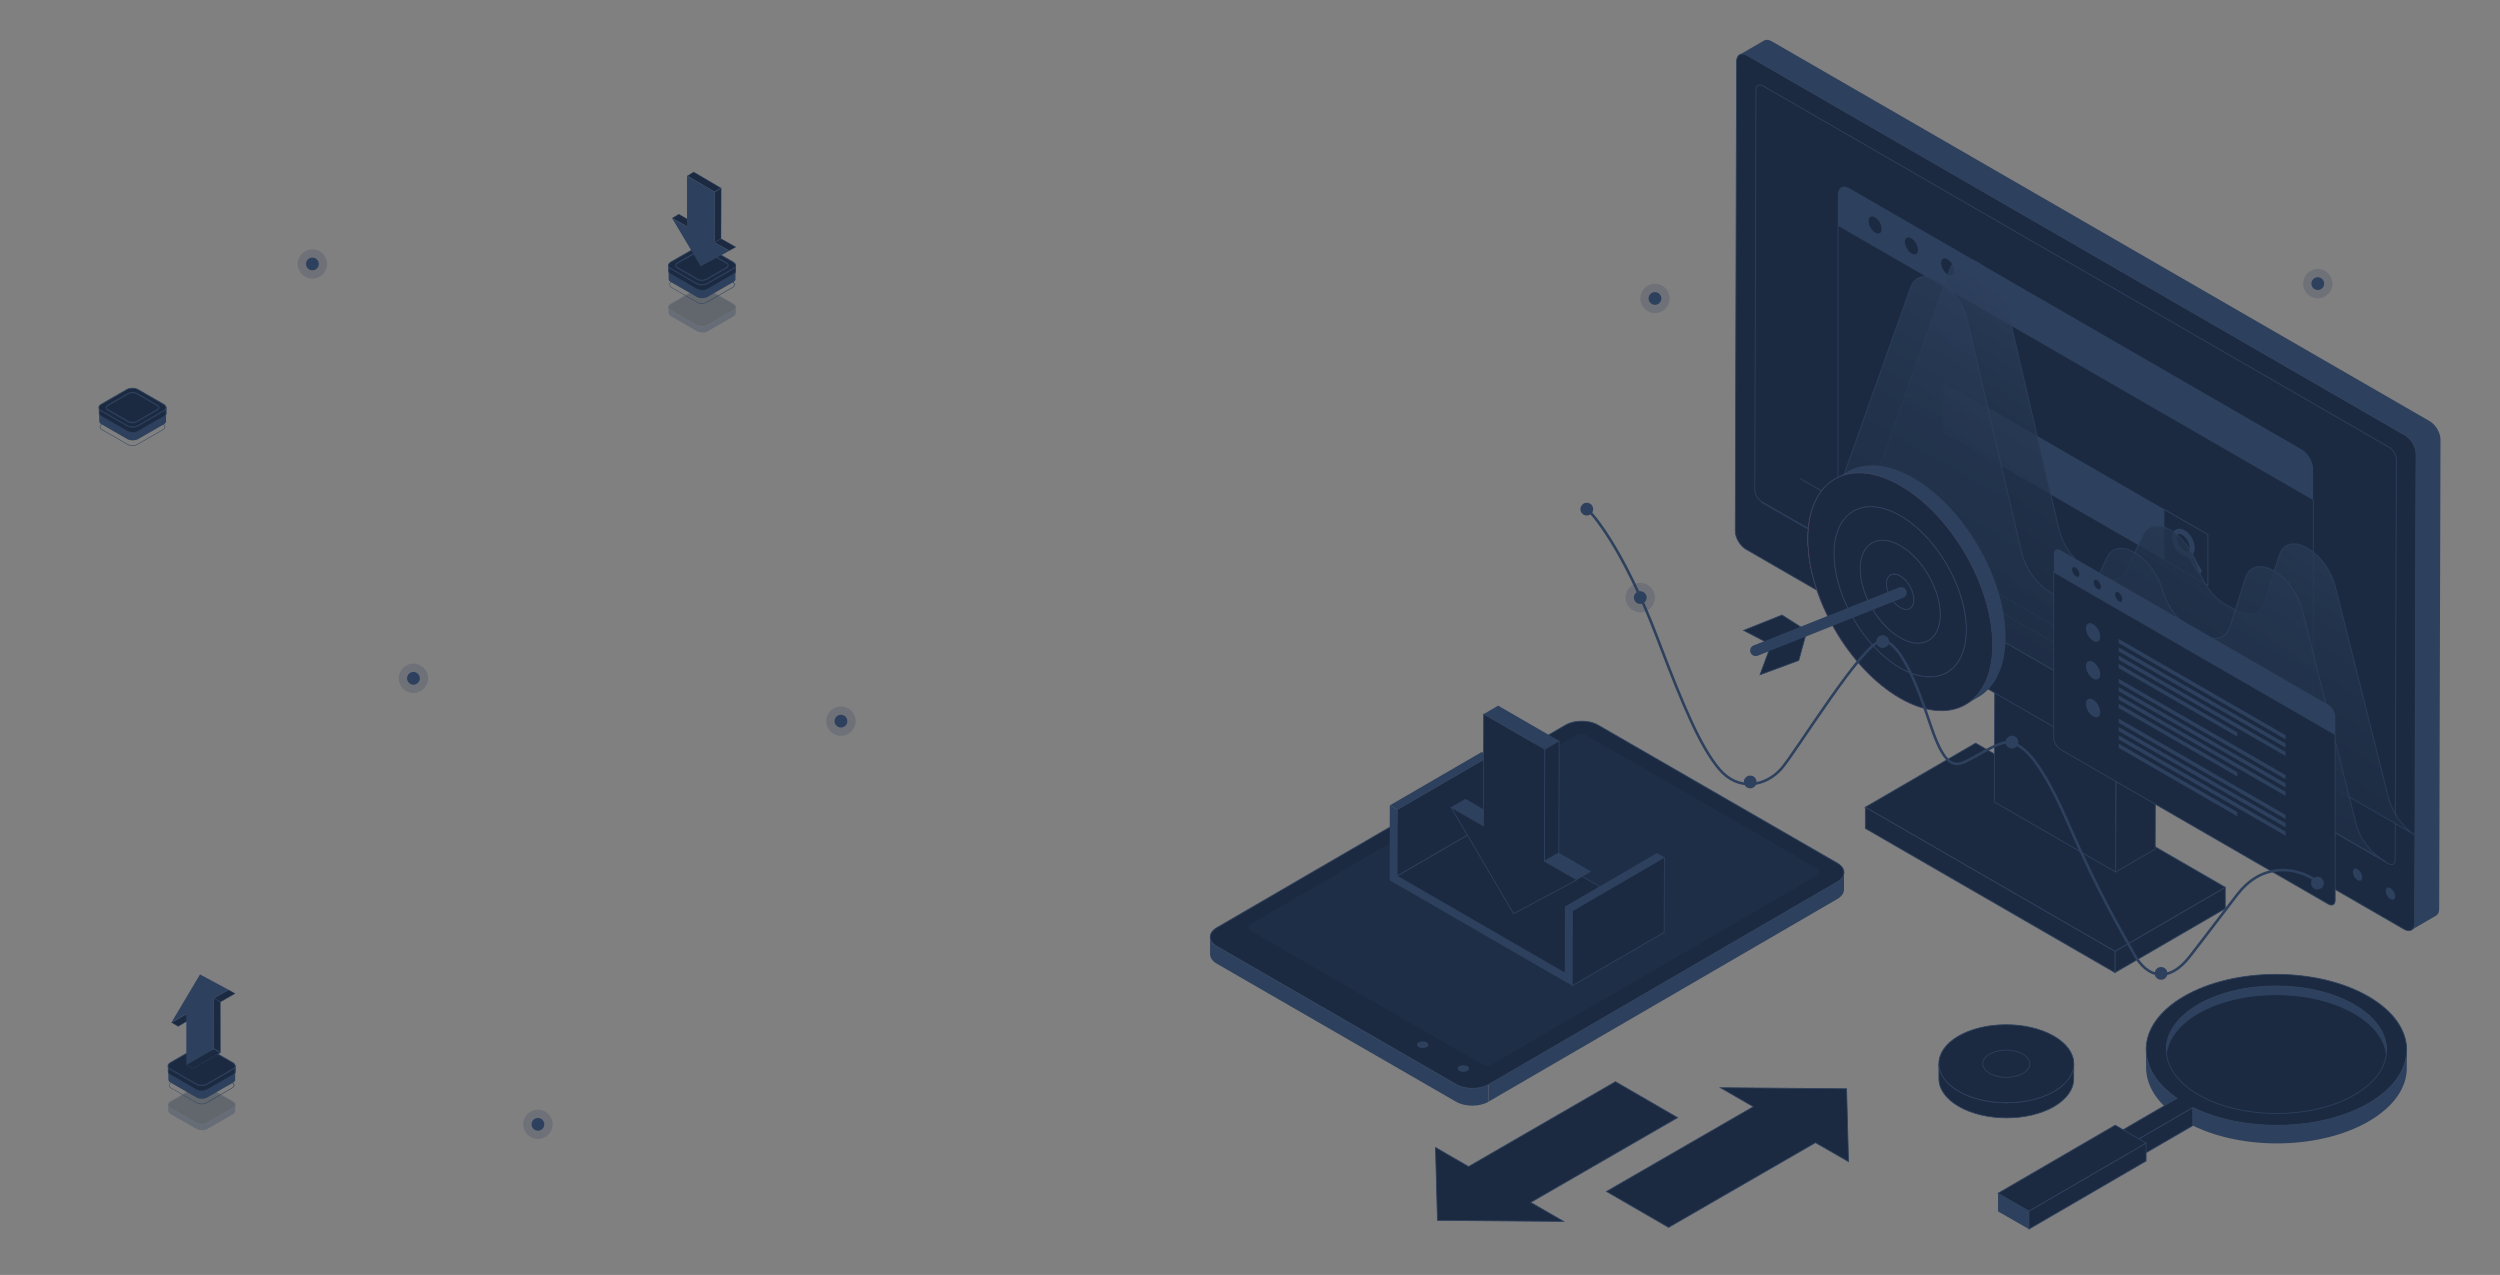 <?xml version="1.0" encoding="UTF-8"?> <!-- Generator: Adobe Illustrator 21.1.0, SVG Export Plug-In . SVG Version: 6.00 Build 0) --> <svg xmlns="http://www.w3.org/2000/svg" xmlns:xlink="http://www.w3.org/1999/xlink" id="content" x="0px" y="0px" viewBox="0 0 1919.9 979.1" style="enable-background:new 0 0 1919.9 979.1;" xml:space="preserve"><rect x="0" y="0" width="1919.9" height="979.1" fill="#808080" stroke="none"/> <style type="text/css"> .st0{opacity:0.21;fill:#2D405D;enable-background:new ;} .st1{fill:#2D405D;} .st2{fill:#1B2A41;stroke:#2D405D;stroke-width:0.621;stroke-miterlimit:10;} .st3{fill:none;stroke:#2D405D;stroke-width:4;stroke-linecap:round;stroke-miterlimit:10;} .st4{opacity:0.72;fill:url(#SVGID_1_);stroke:#2D405D;stroke-width:0.802;stroke-miterlimit:10;} .st5{opacity:0.72;fill:url(#SVGID_2_);stroke:#2D405D;stroke-width:0.816;stroke-miterlimit:10;} .st6{fill:none;stroke:#FF2978;stroke-width:17.028;stroke-linecap:round;stroke-linejoin:round;stroke-miterlimit:10;} .st7{fill:#FAB08B;} .st8{fill:none;stroke:#FFFFFF;stroke-width:13.542;stroke-linecap:round;stroke-linejoin:round;stroke-miterlimit:10;} .st9{fill:#FF5C98;} .st10{fill:none;stroke:#2D405D;stroke-width:8.5;stroke-linecap:round;stroke-miterlimit:10;} .st11{fill:none;stroke:#2D405D;stroke-width:2;stroke-linecap:round;stroke-miterlimit:10;} .st12{opacity:0.3;} .st13{fill:url(#SVGID_3_);} .st14{fill:url(#SVGID_4_);} .st15{fill:#1B2A41;stroke:#2D405D;stroke-width:0.281;stroke-miterlimit:10;} </style> <g> <ellipse transform="matrix(1 -8.981382e-03 8.981382e-03 1 -2.007 11.423)" class="st0" cx="1270.9" cy="229.2" rx="11.3" ry="11.3"></ellipse> <ellipse transform="matrix(1 -8.988473e-03 8.988473e-03 1 -2.009 11.432)" class="st1" cx="1270.9" cy="229.2" rx="4.9" ry="4.9"></ellipse> </g> <g> <ellipse transform="matrix(1 -8.981382e-03 8.981382e-03 1 -4.071 11.331)" class="st0" cx="1259.6" cy="458.9" rx="11.3" ry="11.3"></ellipse> <ellipse transform="matrix(1 -8.988473e-03 8.988473e-03 1 -4.074 11.34)" class="st1" cx="1259.6" cy="458.9" rx="4.9" ry="4.9"></ellipse> </g> <g> <polygon class="st2" points="1175.5,923.4 1288.3,858.3 1240.6,830.7 1127.8,895.9 1102.4,881.2 1103.9,937.2 1200.8,938 "></polygon> <polygon class="st2" points="1346.5,849.9 1233.7,915 1281.4,942.6 1394.2,877.5 1419.6,892.1 1418.1,836.1 1321.2,835.3 "></polygon> </g> <g> <g> <g> <g> <g> <polygon class="st2" points="1624.2,730.6 1708.9,681.4 1708.9,697.7 1624.2,746.9 "></polygon> <polygon class="st2" points="1432.5,619.9 1517.2,570.7 1708.9,681.4 1624.2,730.6 "></polygon> <polygon class="st2" points="1624.2,730.6 1624.2,746.9 1432.5,636.2 1432.5,619.9 "></polygon> </g> <polygon class="st2" points="1625.1,545.5 1655.5,527.8 1655.1,652 1624.7,669.7 "></polygon> <polygon class="st2" points="1625.1,545.5 1624.7,669.7 1531.6,615.9 1532,491.7 "></polygon> </g> </g> <g> <path class="st1" d="M1866,323.5L1360.6,31.7c-2.3-1.3-4.4-1.4-5.8-0.6L1336,42c1.5-0.9,3.6-0.7,5.8,0.6l505.4,291.8 c4.5,2.6,8.2,8.9,8.2,14.1l-1,360.4c0,2.6-0.9,4.4-2.4,5.2l18.8-10.9c1.5-0.9,2.4-2.7,2.4-5.2l1-360.4 C1874.2,332.4,1870.5,326.1,1866,323.5z"></path> <path class="st2" d="M1847.2,334.4c4.5,2.6,8.2,8.9,8.2,14.1l-1,360.4c0,5.2-3.7,7.3-8.2,4.7l-505.4-291.8 c-4.5-2.6-8.2-8.9-8.2-14.1l1-360.4c0-5.2,3.7-7.3,8.2-4.7L1847.2,334.4z"></path> <g> <path class="st1" d="M1835.8,682.1c2,1.2,3.6,3.9,3.6,6.3c0,2.3-1.6,3.2-3.6,2.1c-2-1.1-3.6-3.9-3.6-6.3 C1832.1,681.8,1833.8,680.9,1835.8,682.1z"></path> <path class="st2" d="M1840.3,352.9l-0.9,307.4c0,3.3-2.3,4.6-5.2,3L1523,483.5l-170.2-98.3c-2.9-1.7-5.2-5.7-5.2-9l0.9-307.3 c0-3.3,2.3-4.7,5.3-3l431.4,249l50,28.9C1838,345.6,1840.3,349.6,1840.3,352.9z"></path> <path class="st1" d="M1810.5,667.5c2,1.2,3.6,4,3.6,6.3c0,2.3-1.6,3.2-3.6,2.1c-2-1.1-3.6-4-3.6-6.3 C1806.9,667.2,1808.5,666.3,1810.5,667.5z"></path> </g> </g> </g> </g> <g> <g> <g> <path class="st1" d="M1776.4,360.2c0-5.5-3.9-12.2-8.7-15l-347.6-200.7c-4.8-2.8-8.7-0.5-8.7,5v23.6l364.9,210.7V360.2z"></path> <path class="st2" d="M1411.5,173.1v214.7c0,5.5,3.9,12.2,8.7,15l347.6,200.7c4.8,2.8,8.7,0.5,8.7-5V383.8L1411.5,173.1z"></path> </g> <path class="st2" d="M1434.7,169.7c0-3.4,2.4-4.8,5.3-3.1s5.3,5.8,5.3,9.2c0,3.4-2.4,4.8-5.3,3.1S1434.7,173.1,1434.7,169.7z"></path> <path class="st2" d="M1462.6,185.8c0-3.4,2.4-4.8,5.3-3.1c2.9,1.7,5.3,5.8,5.3,9.2c0,3.4-2.4,4.8-5.3,3.1 S1462.6,189.2,1462.6,185.8z"></path> <path class="st2" d="M1490.4,201.9c0-3.4,2.4-4.8,5.3-3.1c2.9,1.7,5.3,5.8,5.3,9.2c0,3.4-2.4,4.8-5.3,3.1 C1492.8,209.4,1490.4,205.3,1490.4,201.9z"></path> </g> <polygon class="st1" points="1695.6,449.5 1492.4,332.2 1492.4,293.2 1695.6,410.5 "></polygon> <polygon class="st2" points="1695.6,449.5 1661.8,430 1661.8,391.1 1695.6,410.5 "></polygon> <g> <path class="st3" d="M1669.9,412.8c0-4.3,3-6.1,6.8-3.9c3.8,2.2,6.8,7.4,6.8,11.8c0,4.3-3,6.1-6.8,3.9 C1672.9,422.5,1669.9,417.2,1669.9,412.8z"></path> <line class="st3" x1="1681.1" y1="425.2" x2="1688.8" y2="438.6"></line> </g> </g> <linearGradient id="SVGID_1_" gradientUnits="userSpaceOnUse" x1="2470.675" y1="353.519" x2="2301.025" y2="602.757" gradientTransform="matrix(1 -9.000000e-03 9.000000e-03 1 -749.332 15.553)"> <stop offset="0" style="stop-color:#2D405D"></stop> <stop offset="0.263" style="stop-color:#24354F"></stop> <stop offset="0.607" style="stop-color:#1D2D44"></stop> <stop offset="1" style="stop-color:#1B2A41"></stop> </linearGradient> <path class="st4" d="M1382.2,367.4l32.2,18.2c9.7,5.5,18.2,3.3,21.3-5.4l61.7-173.4c7-19.8,36.7-2.2,43.2,25.6l40.5,173.6 c3,12.7,11.9,25.3,21.9,31l9.4,5.3c9.1,5.1,17.2,3.6,20.7-4l12.6-27.4c7.8-17,34.6-1.3,42.1,24.7l0,0c3.5,12,12,23.4,21.4,28.7 l8.2,4.6c9.9,5.6,18.6,3.2,21.5-6l11.4-36.2c6.4-20.4,36.2-3.7,43.3,24.3l40.4,160.7c3.2,12.6,12.1,25,22.1,30.4L1382.2,367.4z"></path> <linearGradient id="SVGID_2_" gradientUnits="userSpaceOnUse" x1="2457.784" y1="320.86" x2="2218.784" y2="731.824" gradientTransform="matrix(1 -9.000000e-03 9.000000e-03 1 -749.332 15.553)"> <stop offset="0" style="stop-color:#2D405D"></stop> <stop offset="0.263" style="stop-color:#24354F"></stop> <stop offset="0.607" style="stop-color:#1D2D44"></stop> <stop offset="1" style="stop-color:#1B2A41"></stop> </linearGradient> <path class="st5" d="M1352.5,385.6l30.4,17.1c9.8,5.6,18.5,3.4,21.6-5.5l62.7-176.3c7.2-20.1,37.3-2.3,43.9,26l41.2,176.5 c3,12.9,12.1,25.7,22.3,31.5l9.5,5.4c9.2,5.2,17.5,3.6,21.1-4.1l12.8-27.9c8-17.3,35.2-1.3,42.8,25.1v0 c3.5,12.2,12.1,23.8,21.7,29.2l8.3,4.7c10.1,5.7,18.9,3.2,21.8-6.1l11.6-36.8c6.5-20.8,36.8-3.8,44,24.7l41.1,163.3 c3.2,12.8,12.3,23.4,22.5,29L1352.5,385.6z"></path> <g> <g> <g> <path class="st1" d="M1793.4,550.3c0-3.3-2.3-7.2-5.1-8.9l-205.9-118.9c-2.8-1.6-5.1-0.3-5.1,3v14l216.1,124.8V550.3z"></path> <path class="st2" d="M1577.2,439.4v127.2c0,3.3,2.3,7.2,5.1,8.9l205.9,118.9c2.8,1.6,5.1,0.3,5.1-3V564.2L1577.2,439.4z"></path> </g> <path class="st2" d="M1591,437.4c0-2,1.4-2.8,3.1-1.8c1.7,1,3.1,3.4,3.1,5.5c0,2-1.4,2.8-3.1,1.8S1591,439.4,1591,437.4z"></path> <path class="st2" d="M1607.5,447c0-2,1.4-2.8,3.1-1.8c1.7,1,3.1,3.4,3.1,5.5s-1.4,2.8-3.1,1.8C1608.9,451.4,1607.5,449,1607.5,447 z"></path> <path class="st2" d="M1624,456.5c0-2,1.4-2.8,3.1-1.8c1.7,1,3.1,3.4,3.1,5.5c0,2-1.4,2.8-3.1,1.8 C1625.4,460.9,1624,458.5,1624,456.5z"></path> </g> <g> <path class="st1" d="M1601.9,482.5c0-3.5,2.5-5,5.5-3.2c3.1,1.8,5.5,6.1,5.5,9.6s-2.5,5-5.5,3.2 C1604.4,490.4,1601.9,486.1,1601.9,482.5z"></path> <path class="st1" d="M1601.9,511.5c0-3.5,2.5-5,5.5-3.2c3.1,1.8,5.5,6.1,5.5,9.6s-2.5,5-5.5,3.2 C1604.4,519.4,1601.9,515.1,1601.9,511.5z"></path> <path class="st1" d="M1601.9,540.5c0-3.5,2.5-5,5.5-3.2c3.1,1.8,5.5,6.1,5.5,9.6s-2.5,5-5.5,3.2 C1604.4,548.4,1601.9,544.1,1601.9,540.5z"></path> <g> <polygon class="st1" points="1755.2,567.8 1627.1,493.9 1627.1,490.7 1755.2,564.6 "></polygon> <polygon class="st1" points="1755.2,574.2 1627.1,500.3 1627.1,497.1 1755.2,571 "></polygon> <polygon class="st1" points="1755.2,580.6 1627.1,506.7 1627.1,503.5 1755.2,577.4 "></polygon> <polygon class="st1" points="1718.2,565.7 1627.1,513.1 1627.1,509.9 1718.2,562.5 "></polygon> </g> <g> <polygon class="st1" points="1755.2,598.4 1627.1,524.5 1627.1,521.3 1755.2,595.2 "></polygon> <polygon class="st1" points="1755.2,604.8 1627.1,530.9 1627.1,527.7 1755.2,601.6 "></polygon> <polygon class="st1" points="1755.2,611.2 1627.1,537.3 1627.1,534.1 1755.2,608 "></polygon> <polygon class="st1" points="1718.2,596.3 1627.1,543.7 1627.1,540.5 1718.2,593.1 "></polygon> </g> <g> <polygon class="st1" points="1755.2,629 1627.1,555.1 1627.1,551.9 1755.2,625.8 "></polygon> <polygon class="st1" points="1755.2,635.4 1627.1,561.5 1627.1,558.3 1755.2,632.2 "></polygon> <polygon class="st1" points="1755.2,641.8 1627.1,567.9 1627.1,564.7 1755.2,638.6 "></polygon> <polygon class="st1" points="1718.2,626.9 1627.1,574.3 1627.1,571.1 1718.2,623.7 "></polygon> </g> </g> </g> <g> <g> <path class="st1" d="M1411,677.2l-267.8,155.6l0,13.2l267.8-155.6c3.4-2,5.1-4.6,5.1-7.2l0-13.2 C1416.1,672.7,1414.4,675.3,1411,677.2z"></path> <path class="st1" d="M1118.2,832.9L1118.2,832.9L1118.2,832.9l-183.7-106c-3.5-2-5.2-4.6-5.2-7.3l0,13.2c0,2.6,1.7,5.3,5.2,7.3 l183.7,106v0c6.9,4,18.1,4,24.9,0l0-13.2C1136.3,836.9,1125.1,836.9,1118.2,832.9z"></path> </g> <path class="st2" d="M1410.9,662.8c6.9,4,6.9,10.4,0.1,14.4l-267.8,155.6c-6.9,4-18,4-24.9,0l-183.7-106c-6.9-4-6.9-10.4-0.1-14.4 l267.8-155.6c6.9-4,18-4,24.9,0L1410.9,662.8z"></path> <g> <path class="st1" d="M1095.7,800.5c1.7,1,1.7,2.6,0,3.6c-1.7,1-4.5,1-6.2,0c-1.7-1-1.7-2.6,0-3.6 C1091.2,799.5,1094,799.5,1095.7,800.5z"></path> <path class="st1" d="M1126.9,818.8c1.7,1,1.7,2.6,0,3.6c-1.7,1-4.5,1-6.2,0c-1.7-1-1.7-2.6,0-3.6 C1122.4,817.8,1125.2,817.8,1126.9,818.8z"></path> <path class="st0" d="M1395.7,672.1L1146.3,817c-2.4,1.4-6.3,1.4-8.7,0l-44.4-25.6l-132.8-76.7c-2.4-1.4-2.4-3.6,0-5l249.4-144.9 c2.4-1.4,6.3-1.4,8.7,0l29.8,17.2l147.4,85.1C1398.1,668.5,1398.1,670.7,1395.7,672.1z"></path> </g> </g> <g> <path class="st1" d="M1832.8,806.4l0,13.9c0-12.6-8.3-25.3-25-34.9c-33.2-19.1-86.7-19.1-119.7,0c-16.4,9.5-24.6,22-24.6,34.4 l0-13.9c0-12.5,8.2-24.9,24.6-34.4c32.9-19.1,86.5-19.1,119.7,0C1824.5,781.1,1832.9,793.8,1832.8,806.4z"></path> <path class="st1" d="M1648.1,819.8l0-13.9c0,13.4,7.9,26.8,23.7,37.6l0,13.9C1656,846.6,1648.1,833.1,1648.1,819.8z"></path> <path class="st1" d="M1848.3,806.5l0,13.9c0,14.7-9.7,29.4-29.1,40.7c-36.9,21.5-95.8,22.6-135.2,3.3l0-13.9 c39.4,19.2,98.3,18.1,135.2-3.3C1838.5,835.9,1848.2,821.2,1848.3,806.5z"></path> <polygon class="st2" points="1684,850.5 1684,864.4 1637.3,891.5 1637.4,877.6 "></polygon> <path class="st2" d="M1807.8,778.2c33.2,19.1,33.4,50.2,0.4,69.3c-32.9,19.1-86.5,19.1-119.7,0c-33.2-19.1-33.3-50.2-0.4-69.3 C1721.1,759.1,1774.7,759.1,1807.8,778.2z"></path> <path class="st2" d="M1818.7,765.2c39.2,22.6,39.4,59.3,0.5,82c-36.9,21.5-95.8,22.6-135.2,3.3l-46.6,27.1l-12.1-7l46.6-27.1 c-33.3-22.8-31.6-56.9,5.3-78.3C1716.2,742.6,1779.5,742.6,1818.7,765.2z M1688.5,840.8c33.2,19.1,86.8,19.1,119.7,0 s32.8-50.2-0.4-69.3c-33.2-19.1-86.7-19.1-119.7,0C1655.2,790.7,1655.4,821.7,1688.5,840.8"></path> <g> <polygon class="st2" points="1648.1,877.8 1648.1,891.6 1558.1,943.9 1558.1,930.1 "></polygon> <polygon class="st1" points="1558.1,930.1 1558.1,943.9 1534.4,930.3 1534.4,916.4 "></polygon> <polygon class="st2" points="1648.1,877.8 1558.1,930.1 1534.4,916.4 1624.4,864.1 "></polygon> </g> </g> <g> <g> <path class="st2" d="M1592.5,817l0,11.6c0,7.6-5,15.2-15,21.1c-20.1,11.7-52.9,11.7-73.2,0c-10.2-5.9-15.3-13.6-15.3-21.4l0-11.6 c0,7.7,5.1,15.5,15.3,21.4c20.3,11.7,53,11.7,73.2,0C1587.5,832.3,1592.5,824.6,1592.5,817z"></path> <path class="st2" d="M1577.3,795.7c20.3,11.7,20.4,30.7,0.2,42.4c-20.1,11.7-52.9,11.7-73.2,0c-20.3-11.7-20.4-30.7-0.3-42.4 C1524.2,784,1557,784,1577.3,795.7z"></path> <path class="st2" d="M1553.5,809.5c7.1,4.1,7.1,10.7,0.1,14.8c-7,4.1-18.5,4.1-25.6,0c-7.1-4.1-7.1-10.7-0.1-14.8 C1535,805.4,1546.4,805.4,1553.5,809.5z"></path> </g> </g> <g> <g> <polygon class="st2" points="1073,621.8 1143.6,580.8 1143.5,631.8 1072.9,672.8 "></polygon> <polygon class="st1" points="1067.3,618.5 1137.9,577.5 1143.6,580.8 1073,621.8 "></polygon> <polygon class="st2" points="1072.9,672.8 1143.5,631.8 1272.3,706.1 1201.7,747.2 "></polygon> <polygon class="st2" points="1207.5,699.5 1278.2,658.4 1278,716 1207.4,757 "></polygon> <polygon class="st1" points="1201.8,696.2 1272.5,655.1 1278.2,658.4 1207.5,699.5 "></polygon> <polygon class="st1" points="1207.5,699.5 1207.4,757 1067.2,676 1067.3,618.5 1073,621.8 1072.9,672.8 1201.7,747.2 1201.8,696.2 "></polygon> </g> <g> <g> <polygon class="st1" points="1114.3,619.9 1125.4,613.5 1150.3,627.9 1139.2,634.3 "></polygon> <polygon class="st1" points="1186,661.4 1197.1,654.9 1222,669.3 1210.9,675.7 "></polygon> <polygon class="st1" points="1139.4,548.4 1150.5,541.9 1197.4,569 1186.3,575.4 "></polygon> <polygon class="st2" points="1186.3,575.4 1197.4,569 1197.1,654.9 1186,661.4 "></polygon> <polygon class="st2" points="1186,661.4 1210.9,675.7 1162.4,701.7 1114.3,619.9 1139.2,634.3 1139.4,548.4 1186.3,575.4 "></polygon> </g> </g> </g> <g> <g> <path class="st6" d="M1414.2,800"></path> <path class="st6" d="M1409.1,673.1"></path> <path class="st6" d="M1438.4,808.9"></path> <path class="st6" d="M1433.4,682.1"></path> </g> <g> <g> <g> <path class="st7" d="M1426,584.6c0,0.1,0,0.1,0,0.2L1426,584.6L1426,584.6z"></path> </g> </g> </g> <g> <path class="st8" d="M1489,558.4"></path> <path class="st8" d="M1439.6,617.3"></path> </g> </g> <g> <g> <path class="st1" d="M1469.5,367.1c-19.7-11.4-37.6-12.5-50.5-4.9l-10,5.8c12.9-7.5,30.8-6.4,50.5,4.9 c39.2,22.6,70.9,77.5,70.7,122.6c-0.1,22.4-8,38.1-20.7,45.5l10-5.8c12.7-7.4,20.6-23.1,20.7-45.5 C1540.4,444.6,1508.7,389.7,1469.5,367.1z"></path> <path class="st9" d="M1459.5,372.9c39.2,22.6,70.9,77.5,70.7,122.6c-0.1,45-32,63.2-71.2,40.6c-39.2-22.6-70.9-77.5-70.8-122.5 C1388.4,368.4,1420.3,350.2,1459.5,372.9z"></path> <g> <path class="st2" d="M1459.4,396c28,16.2,50.8,55.6,50.7,87.8c-0.1,32.2-23,45.3-51,29.1c-28-16.2-50.8-55.6-50.7-87.8 C1408.5,392.9,1431.4,379.8,1459.4,396z M1459.2,489.7c16.9,9.8,30.8,1.9,30.8-17.5c0.1-19.5-13.7-43.3-30.6-53.1 c-16.9-9.8-30.8-1.9-30.8,17.6C1428.5,456.2,1442.2,480,1459.2,489.7"></path> <path class="st2" d="M1459.5,372.9c39.2,22.6,70.9,77.5,70.8,122.6c-0.1,45-32,63.2-71.2,40.6c-39.2-22.6-70.9-77.5-70.7-122.5 C1388.4,368.4,1420.3,350.2,1459.5,372.9z M1459.1,512.9c28.1,16.2,50.9,3.2,51-29.1c0.1-32.2-22.6-71.6-50.7-87.8 c-28-16.2-50.9-3.1-51,29.1C1408.3,457.3,1431.1,496.7,1459.1,512.9"></path> <path class="st2" d="M1459.3,442.3c5.8,3.4,10.6,11.6,10.5,18.3c0,6.7-4.8,9.4-10.6,6.1c-5.8-3.4-10.6-11.6-10.5-18.3 C1448.7,441.6,1453.5,438.9,1459.3,442.3z"></path> <path class="st2" d="M1459.4,419.1c16.9,9.8,30.7,33.6,30.6,53.1c-0.1,19.4-13.9,27.3-30.8,17.5c-16.9-9.8-30.7-33.6-30.6-53 C1428.6,417.3,1442.4,409.4,1459.4,419.1z M1459.2,466.6c5.8,3.4,10.6,0.7,10.6-6.1c0-6.7-4.7-14.9-10.5-18.3 c-5.8-3.4-10.6-0.6-10.6,6.1C1448.7,455,1453.4,463.2,1459.2,466.6"></path> </g> </g> <g> <polygon class="st2" points="1359.7,496.2 1351.6,518.2 1381.4,507.2 1387.3,485.6 "></polygon> <polygon class="st2" points="1359.8,495 1339,484.1 1368.5,472.3 1387.3,484.3 "></polygon> <line class="st10" x1="1460" y1="455.1" x2="1348.3" y2="499.6"></line> </g> </g> <g> <path class="st11" d="M1221,393.1c0,0,24.6,24.8,52.7,99.2c19.5,51.4,32.4,81.3,46.5,98.2c14.6,17.5,35.8,13.6,48-0.4 c10.8-12.4,62.9-97.4,76.7-98c18-0.8,34.4,56.5,40.2,71.8c8.2,21.7,14.6,25.2,23.3,21.4c8.8-3.8,25.1-15.1,32.6-15.1 c7.5,0,21.3,2.5,46.5,60.3c25.1,57.8,42.5,85.9,51,101.6c10.9,20.1,27.5,22.2,42.7,3c11.2-14.2,28.1-36.8,36.9-48.1 c8.8-11.3,20.1-18.8,35.2-18.8c15.1,0,26.4,8.8,26.4,8.8"></path> <circle class="st1" cx="1218.6" cy="391" r="4.9"></circle> <circle class="st1" cx="1344.1" cy="600.5" r="4.9"></circle> <circle class="st1" cx="1445.8" cy="492.7" r="4.9"></circle> <circle class="st1" cx="1545.1" cy="569.9" r="4.9"></circle> <circle class="st1" cx="1779.7" cy="678.2" r="4.9"></circle> <ellipse transform="matrix(0.943 -0.332 0.332 0.943 -154.021 593.783)" class="st1" cx="1660.1" cy="747.5" rx="4.9" ry="4.9"></ellipse> </g> <g> <ellipse transform="matrix(1 -8.995263e-03 8.995263e-03 1 -1.887 16.02)" class="st0" cx="1779.9" cy="217.8" rx="11.3" ry="11.3"></ellipse> <ellipse transform="matrix(1 -8.988473e-03 8.988473e-03 1 -1.886 16.007)" class="st1" cx="1779.9" cy="217.8" rx="4.9" ry="4.9"></ellipse> </g> <g class="st12"> <path class="st1" d="M180.6,853v-4.5l-1.2-0.7c-0.4,2.1-2.8,3.5-4.9,3.8l-14.2,8.3l-6.2,2.2L134.3,852l0.5-0.3 c-1.7-0.8-2.6-2.6-3.5-4.2l-1.3,0.8l-0.8,0.2v4.6h0c0,0.9,0.6,1.8,1.7,2.4l19.8,11.4c2.3,1.3,6.1,1.3,8.4,0l19.8-11.4 c1.1-0.7,1.7-1.5,1.7-2.4C180.6,853.1,180.5,853.1,180.6,853L180.6,853z"></path> <path class="st1" d="M174.4,851.7l-14.2,8.3l-5.4,1.9v6.1c1.5,0,3-0.3,4.2-1l19.8-11.4c1.1-0.7,1.7-1.5,1.7-2.4c0,0,0-0.1,0-0.1 l0,0v-4.5l-1.1-0.6h-0.1C178.9,850,176.5,851.4,174.4,851.7z"></path> <g> <linearGradient id="SVGID_3_" gradientUnits="userSpaceOnUse" x1="129.116" y1="848.552" x2="180.551" y2="848.552"> <stop offset="0" style="stop-color:#E9E9FD"></stop> <stop offset="0.36" style="stop-color:#D3D2F9"></stop> <stop offset="0.706" style="stop-color:#C5C4F7"></stop> <stop offset="1" style="stop-color:#C0BFF6"></stop> </linearGradient> <path class="st13" d="M150.6,862.4L130.9,851c-2.3-1.3-2.3-3.5,0-4.9l19.8-11.4c2.3-1.3,6.1-1.3,8.4,0l19.8,11.4 c2.3,1.3,2.3,3.5,0,4.8L159,862.4C156.7,863.7,152.9,863.7,150.6,862.4z"></path> </g> <g> <path class="st2" d="M150.6,862.4L130.9,851c-2.3-1.3-2.3-3.5,0-4.9l19.8-11.4c2.3-1.3,6.1-1.3,8.4,0l19.8,11.4 c2.3,1.3,2.3,3.5,0,4.8L159,862.4C156.7,863.7,152.9,863.7,150.6,862.4z"></path> </g> </g> <g> <g> <path class="st1" d="M154.8,848c-1.4,0-2.7-0.3-3.7-0.9l-19.8-11.4c-1-0.6-1.6-1.4-1.6-2.3c0-0.9,0.6-1.7,1.6-2.3l19.8-11.4 c2.1-1.2,5.4-1.2,7.5,0l19.8,11.4c1,0.6,1.6,1.4,1.6,2.3c0,0.9-0.6,1.7-1.6,2.3l-19.8,11.4C157.5,847.7,156.2,848,154.8,848z M154.8,819.2c-1.3,0-2.6,0.3-3.6,0.8l-19.8,11.4c-0.9,0.5-1.4,1.2-1.4,2c0,0.7,0.5,1.4,1.4,2l19.8,11.4c2,1.1,5.1,1.1,7.1,0 l19.8-11.4c0.9-0.5,1.4-1.2,1.4-2c0-0.7-0.5-1.4-1.4-2L158.4,820C157.4,819.5,156.1,819.2,154.8,819.2z"></path> <g> <path class="st1" d="M180.6,829v-6.8l-1.2-0.7c-0.3,2.1-2.8,3.5-4.9,3.8l-14.2,8.3l-6.2,2.2l-19.7-10.2l0.5-0.3 c-1.7-0.8-2.6-2.6-3.5-4.2l-1.3,0.8l-0.8,0.2v6.9h0c0,0.9,0.6,1.8,1.7,2.4l19.8,11.4c2.3,1.3,6.1,1.3,8.4,0l19.8-11.4 c1.1-0.7,1.7-1.5,1.7-2.4C180.6,829.1,180.5,829.1,180.6,829L180.6,829z"></path> <g> <g> <path class="st2" d="M180.6,823v-4.5l-1.2-0.7c-0.3,2.1-2.8,3.5-4.9,3.8l-14.2,8.3l-6.2,2.2L134.3,822l0.5-0.3 c-1.7-0.8-2.6-2.6-3.5-4.2l-1.3,0.8l-0.8,0.2v4.6h0c0,0.9,0.6,1.8,1.7,2.4l19.8,11.4c2.3,1.3,6.1,1.3,8.4,0l19.8-11.4 c1.1-0.7,1.7-1.5,1.7-2.4C180.6,823.1,180.5,823,180.6,823L180.6,823z"></path> <path class="st2" d="M154.8,837.9c1.5,0,3-0.3,4.2-1l19.8-11.4c1.1-0.7,1.7-1.5,1.7-2.4c0,0,0-0.1,0-0.1l0,0v-4.5l-1.1-0.6 h-0.1c-0.4,2.1-2.8,3.5-4.9,3.7l-14.2,8.3l-5.4,1.9"></path> <g> <path class="st2" d="M150.6,832.4l-19.8-11.4c-2.3-1.3-2.3-3.5,0-4.9l19.8-11.4c2.3-1.3,6.1-1.3,8.4,0l19.8,11.4 c2.3,1.3,2.3,3.5,0,4.8L159,832.4C156.7,833.7,152.9,833.7,150.6,832.4z"></path> </g> <g> <path class="st1" d="M178.8,820.9L159,832.4c-2.3,1.3-6.1,1.3-8.4,0l-19.8-11.4c-1-0.6-1.6-1.4-1.7-2.1c-0.1,1,0.4,2,1.7,2.7 l19.8,11.4c2.3,1.3,6.1,1.3,8.4,0l19.8-11.4c1.3-0.7,1.9-1.7,1.7-2.7C180.4,819.6,179.8,820.3,178.8,820.9z"></path> </g> </g> </g> </g> </g> </g> <g class="st12"> <path class="st1" d="M564.8,240.4l0-4.5l-1.2-0.7c-0.3,2.1-2.8,3.5-4.9,3.8l-14.2,8.3l-6.2,2.2l-19.7-10.2l0.5-0.3 c-1.7-0.8-2.6-2.6-3.5-4.2l-1.3,0.8l-0.8,0.2v4.6h0c0,0.9,0.6,1.8,1.7,2.4l19.8,11.4c2.3,1.3,6.1,1.3,8.4,0l19.8-11.4 c1.1-0.7,1.7-1.5,1.7-2.4C564.8,240.5,564.8,240.5,564.8,240.4L564.8,240.4z"></path> <path class="st1" d="M558.7,239.1l-14.2,8.3l-5.4,1.9v6.1c1.5,0,3-0.3,4.2-1l19.8-11.4c1.1-0.7,1.7-1.5,1.7-2.4c0,0,0-0.1,0-0.1 l0,0l0-4.5l-1.1-0.6h-0.1C563.2,237.4,560.7,238.8,558.7,239.1z"></path> <g> <linearGradient id="SVGID_4_" gradientUnits="userSpaceOnUse" x1="513.38" y1="235.958" x2="564.816" y2="235.958"> <stop offset="0" style="stop-color:#E9E9FD"></stop> <stop offset="0.36" style="stop-color:#D3D2F9"></stop> <stop offset="0.706" style="stop-color:#C5C4F7"></stop> <stop offset="1" style="stop-color:#C0BFF6"></stop> </linearGradient> <path class="st14" d="M534.9,249.8l-19.8-11.4c-2.3-1.3-2.3-3.5,0-4.9l19.8-11.4c2.3-1.3,6.1-1.3,8.4,0l19.8,11.4 c2.3,1.3,2.3,3.5,0,4.8l-19.8,11.4C541,251.1,537.2,251.1,534.9,249.8z"></path> </g> <g> <path class="st2" d="M534.9,249.8l-19.8-11.4c-2.3-1.3-2.3-3.5,0-4.9l19.8-11.4c2.3-1.3,6.1-1.3,8.4,0l19.8,11.4 c2.3,1.3,2.3,3.5,0,4.8l-19.8,11.4C541,251.1,537.2,251.1,534.9,249.8z"></path> </g> </g> <g> <g> <path class="st1" d="M539.1,233.2c-1.4,0-2.7-0.3-3.7-0.9l-19.8-11.4c-1-0.6-1.6-1.4-1.6-2.3c0-0.9,0.6-1.7,1.6-2.3l19.8-11.4 c2.1-1.2,5.4-1.2,7.5,0l19.8,11.4c1,0.6,1.6,1.4,1.6,2.3c0,0.9-0.6,1.7-1.6,2.3l-19.8,11.4C541.8,232.9,540.4,233.2,539.1,233.2z M535.5,232c2,1.1,5.1,1.1,7.1,0l19.8-11.4c0.9-0.5,1.4-1.2,1.4-2c0-0.7-0.5-1.4-1.4-2l-19.8-11.4c-2-1.1-5.1-1.1-7.1,0 l-19.8,11.4c-0.9,0.5-1.4,1.2-1.4,2c0,0.7,0.5,1.4,1.4,2L535.5,232z"></path> <g> <path class="st1" d="M564.8,214.2v-6.8l-1.2-0.7c-0.3,2.1-2.8,3.5-4.9,3.8l-14.2,8.3l-6.2,2.2l-19.7-10.2l0.5-0.3 c-1.7-0.8-2.6-2.6-3.5-4.2l-1.3,0.8l-0.8,0.2v6.9h0c0,0.9,0.6,1.8,1.7,2.4l19.8,11.4c2.3,1.3,6.1,1.3,8.4,0l19.8-11.4 c1.1-0.7,1.7-1.5,1.7-2.4C564.8,214.3,564.8,214.3,564.8,214.2L564.8,214.2z"></path> <g> <g> <path class="st2" d="M564.8,208.2v-4.5l-1.2-0.7c-0.3,2.1-2.8,3.5-4.9,3.8l-14.2,8.3l-6.2,2.2l-19.7-10.2l0.5-0.3 c-1.7-0.8-2.6-2.6-3.5-4.2l-1.3,0.8l-0.8,0.2v4.6h0c0,0.9,0.6,1.8,1.7,2.4l19.8,11.4c2.3,1.3,6.1,1.3,8.4,0l19.8-11.4 c1.1-0.7,1.7-1.5,1.7-2.4C564.8,208.3,564.8,208.3,564.8,208.2L564.8,208.2z"></path> <path class="st2" d="M539.1,223.1c1.5,0,3-0.3,4.2-1l19.8-11.4c1.1-0.7,1.7-1.5,1.7-2.4c0,0,0-0.1,0-0.1l0,0v-4.5l-1.1-0.6 h-0.1c-0.4,2.1-2.8,3.5-4.9,3.7l-14.2,8.3l-5.4,1.9"></path> <g> <path class="st2" d="M534.9,217.6l-19.8-11.4c-2.3-1.3-2.3-3.5,0-4.9l19.8-11.4c2.3-1.3,6.1-1.3,8.4,0l19.8,11.4 c2.3,1.3,2.3,3.5,0,4.8l-19.8,11.4C541,218.9,537.2,218.9,534.9,217.6z"></path> </g> <g> <path class="st2" d="M539.1,215.5c-1.2,0-2.4-0.3-3.4-0.8l-15.5-8.9c-0.9-0.5-1.4-1.3-1.4-2c0-0.8,0.5-1.5,1.4-2l15.5-8.9 c1.9-1.1,4.9-1.1,6.7,0l15.5,8.9c0.9,0.5,1.4,1.3,1.4,2c0,0.8-0.5,1.5-1.4,2l-15.5,8.9C541.5,215.2,540.3,215.5,539.1,215.5z M535.9,214.4c1.8,1,4.6,1,6.4,0l15.5-8.9c0.8-0.5,1.3-1.1,1.3-1.7c0-0.7-0.5-1.3-1.3-1.7l-15.5-8.9c-1.8-1-4.6-1-6.4,0 l-15.5,8.9c-0.8,0.5-1.3,1.1-1.3,1.7c0,0.7,0.5,1.3,1.3,1.7L535.9,214.4z"></path> </g> <g> <path class="st1" d="M563.1,206.2l-19.8,11.4c-2.3,1.3-6.1,1.3-8.4,0l-19.8-11.4c-1-0.6-1.6-1.4-1.7-2.1c-0.1,1,0.4,2,1.7,2.7 l19.8,11.4c2.3,1.3,6.1,1.3,8.4,0l19.8-11.4c1.3-0.7,1.9-1.7,1.7-2.7C564.7,204.8,564.1,205.6,563.1,206.2z"></path> </g> </g> </g> </g> </g> </g> <g> <g> <path class="st1" d="M101.7,342.4c-1.4,0-2.7-0.3-3.7-0.9l-19.8-11.4c-1-0.6-1.6-1.4-1.6-2.3s0.6-1.7,1.6-2.3L98,314.1 c2.1-1.2,5.4-1.2,7.5,0l19.8,11.4c1,0.6,1.6,1.4,1.6,2.3c0,0.9-0.6,1.7-1.6,2.3l-19.8,11.4C104.5,342.1,103.1,342.4,101.7,342.4z M98.2,341.2c2,1.1,5.1,1.1,7.1,0l19.8-11.4c0.9-0.5,1.4-1.2,1.4-2c0-0.7-0.5-1.4-1.4-2l-19.8-11.4c-2-1.1-5.1-1.1-7.1,0 l-19.8,11.4c-0.9,0.5-1.4,1.2-1.4,2c0,0.7,0.5,1.4,1.4,2L98.2,341.2z"></path> <g> <path class="st1" d="M127.5,323.4v-6.8l-1.2-0.7c-0.3,2.1-2.8,3.5-4.9,3.8l-14.2,8.3l-6.2,2.2l-19.7-10.2l0.5-0.3 c-1.7-0.8-2.6-2.6-3.5-4.2l-1.3,0.8l-0.8,0.2v6.9h0c0,0.9,0.6,1.8,1.7,2.4l19.8,11.4c2.3,1.3,6.1,1.3,8.4,0l19.8-11.4 c1.1-0.7,1.7-1.5,1.7-2.4C127.5,323.5,127.5,323.5,127.5,323.4L127.5,323.4z"></path> <g> <g> <path class="st2" d="M127.5,317.4v-4.5l-1.2-0.7c-0.3,2.1-2.8,3.5-4.9,3.8l-14.2,8.3l-6.2,2.2l-19.7-10.2l0.5-0.3 c-1.7-0.8-2.6-2.6-3.5-4.2l-1.3,0.8l-0.8,0.2v4.6h0c0,0.9,0.6,1.8,1.7,2.4l19.8,11.4c2.3,1.3,6.1,1.3,8.4,0l19.8-11.4 c1.1-0.7,1.7-1.5,1.7-2.4C127.5,317.5,127.5,317.5,127.5,317.4L127.5,317.4z"></path> <path class="st2" d="M101.7,332.3c1.5,0,3-0.3,4.2-1l19.8-11.4c1.1-0.7,1.7-1.5,1.7-2.4c0,0,0-0.1,0-0.1l0,0v-4.5l-1.1-0.6 h-0.1c-0.4,2.1-2.8,3.5-4.9,3.7l-14.2,8.3l-5.4,1.9"></path> <g> <path class="st2" d="M97.5,326.8l-19.8-11.4c-2.3-1.3-2.3-3.5,0-4.9l19.8-11.4c2.3-1.3,6.1-1.3,8.4,0l19.8,11.4 c2.3,1.3,2.3,3.5,0,4.8L106,326.8C103.6,328.1,99.9,328.1,97.5,326.8z"></path> </g> <g> <path class="st2" d="M101.7,324.7c-1.2,0-2.4-0.3-3.4-0.8L82.9,315c-0.9-0.5-1.4-1.3-1.4-2c0-0.8,0.5-1.5,1.4-2l15.5-8.9 c1.9-1.1,4.9-1.1,6.7,0l15.5,8.9c0.9,0.5,1.4,1.3,1.4,2c0,0.8-0.5,1.5-1.4,2l-15.5,8.9C104.2,324.4,103,324.7,101.7,324.7z M98.6,323.6c1.8,1,4.6,1,6.4,0l15.5-8.9c0.8-0.5,1.3-1.1,1.3-1.7c0-0.7-0.5-1.3-1.3-1.7l-15.5-8.9c-1.8-1-4.6-1-6.4,0 l-15.5,8.9c-0.8,0.5-1.3,1.1-1.3,1.7c0,0.7,0.5,1.3,1.3,1.7L98.6,323.6z"></path> </g> <g> <path class="st1" d="M125.7,315.4L106,326.8c-2.3,1.3-6.1,1.3-8.4,0l-19.8-11.4c-1-0.6-1.6-1.4-1.7-2.1c-0.1,1,0.4,2,1.7,2.7 l19.8,11.4c2.3,1.3,6.1,1.3,8.4,0l19.8-11.4c1.3-0.7,1.9-1.7,1.7-2.7C127.3,314,126.8,314.8,125.7,315.4z"></path> </g> </g> </g> </g> </g> </g> <g> <g> <g> <polygon class="st15" points="516.3,167.5 521.3,164.5 532.5,171 527.6,174 "></polygon> <polygon class="st15" points="548.7,186.2 553.7,183.3 565,189.7 560,192.5 "></polygon> <polygon class="st15" points="527.9,135.1 532.7,132.1 553.7,144.4 548.8,147.3 "></polygon> <polygon class="st15" points="548.8,147.6 553.8,144.6 553.7,183.3 548.7,186.2 "></polygon> <polygon class="st1" points="548.7,186.2 560,192.7 538.1,204.5 516.1,167.5 527.6,174.2 527.6,135.1 548.8,147.3 "></polygon> </g> </g> </g> <g> <g> <g> <polygon class="st15" points="131.8,785.3 136.8,788.2 148,781.7 143.1,778.8 "></polygon> <polygon class="st15" points="164.2,766.6 169.2,769.5 180.5,763 175.5,760.2 "></polygon> <polygon class="st15" points="143.4,817.7 148.2,820.6 169.2,808.4 164.3,805.5 "></polygon> <polygon class="st15" points="164.3,805.2 169.3,808.2 169.2,769.5 164.2,766.6 "></polygon> <polygon class="st1" points="164.2,766.6 175.5,760.1 153.6,748.3 131.6,785.3 143.1,778.6 143.1,817.7 164.3,805.5 "></polygon> </g> </g> </g> <g> <ellipse transform="matrix(1 -8.981382e-03 8.981382e-03 1 -4.948 5.822)" class="st0" cx="645.8" cy="553.8" rx="11.3" ry="11.3"></ellipse> <ellipse transform="matrix(1 -8.988473e-03 8.988473e-03 1 -4.952 5.827)" class="st1" cx="645.8" cy="553.8" rx="4.9" ry="4.9"></ellipse> </g> <g> <ellipse transform="matrix(1 -8.981382e-03 8.981382e-03 1 -1.811 2.163)" class="st0" cx="239.9" cy="202.7" rx="11.3" ry="11.3"></ellipse> <ellipse transform="matrix(1 -8.988473e-03 8.988473e-03 1 -1.812 2.164)" class="st1" cx="239.9" cy="202.7" rx="4.9" ry="4.9"></ellipse> </g> <g> <ellipse transform="matrix(1 -8.981382e-03 8.981382e-03 1 -7.738 3.745)" class="st0" cx="413.1" cy="863.4" rx="11.3" ry="11.3"></ellipse> <ellipse transform="matrix(1 -8.988473e-03 8.988473e-03 1 -7.744 3.748)" class="st1" cx="413.1" cy="863.4" rx="4.9" ry="4.9"></ellipse> </g> <g> <ellipse transform="matrix(1 -8.981382e-03 8.981382e-03 1 -4.666 2.873)" class="st0" cx="317.5" cy="520.9" rx="11.3" ry="11.3"></ellipse> <ellipse transform="matrix(1 -8.988473e-03 8.988473e-03 1 -4.669 2.875)" class="st1" cx="317.5" cy="520.9" rx="4.9" ry="4.9"></ellipse> </g> </svg> 